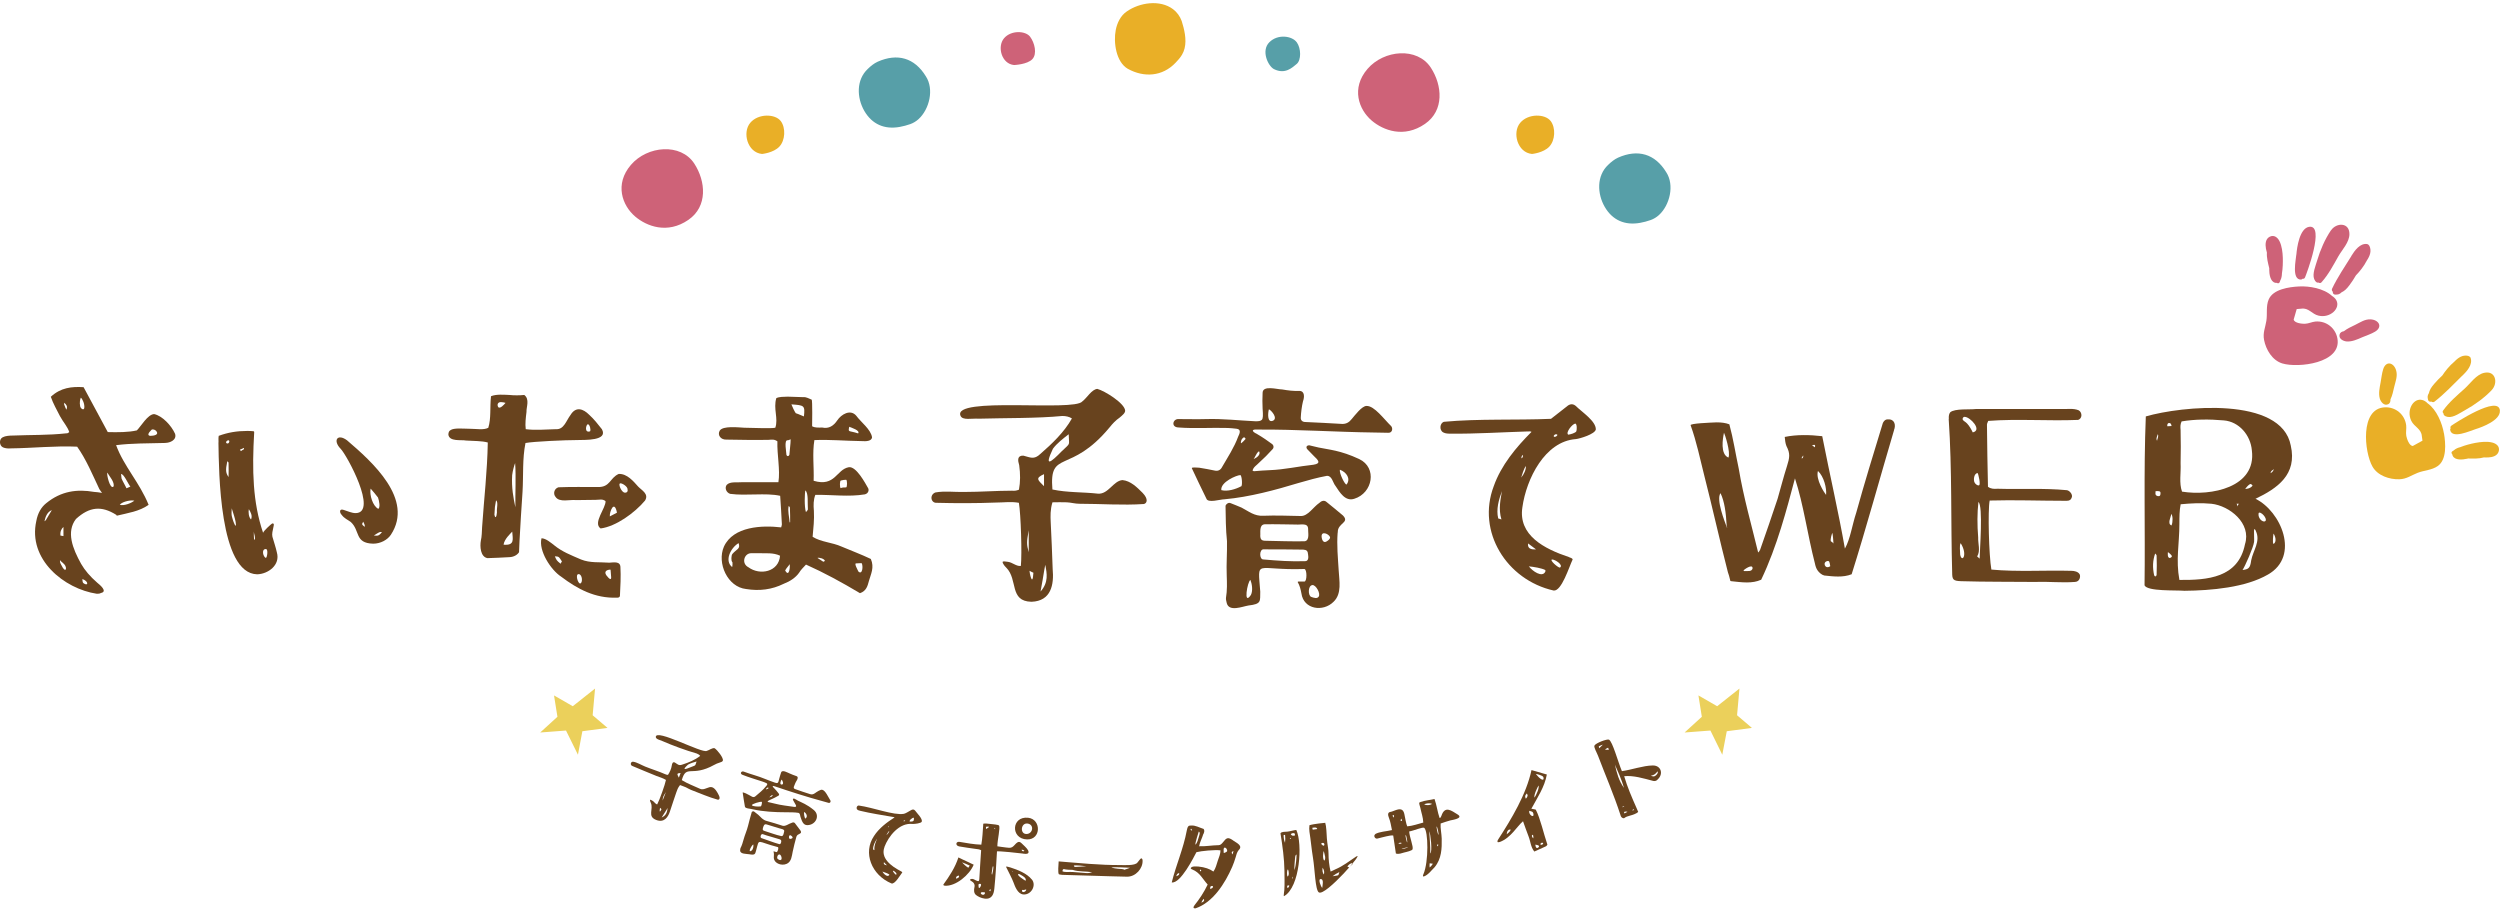 <svg width="464" height="169" viewBox="0 0 464 169" fill="none" xmlns="http://www.w3.org/2000/svg">
<g clip-path="url(#clip0_7_1162)">
<path d="M117.907 40.202C115.458 38.127 114.04 34.166 117.099 30.602C120.157 27.039 126.344 26.5 128.864 30.368C130.996 33.65 131.383 38.303 127.774 40.8C123.86 43.507 120.016 41.983 117.907 40.202Z" fill="#CE6278"/>
<path d="M254.61 22.397C252.161 20.323 250.743 16.361 253.801 12.798C256.86 9.234 263.047 8.695 265.566 12.563C267.699 15.845 268.086 20.499 264.477 22.995C260.563 25.703 256.719 24.179 254.61 22.397Z" fill="#CE6278"/>
<path d="M209.331 12.774C212.331 14.439 215.753 14.204 218.179 11.649C218.612 11.192 219.034 10.746 219.374 10.172C220.288 8.637 220.077 6.761 219.667 5.109C219.561 4.71 219.456 4.3 219.327 3.913C219.011 3.046 218.46 2.26 217.722 1.709C215.284 -0.119 211.499 0.467 209.121 2.131C207.972 2.917 207.339 4.253 207.082 5.577C206.636 7.851 207.128 11.497 209.32 12.774H209.331Z" fill="#E9AF27"/>
<path d="M160.42 20.592C161.862 23.077 164.17 24.062 166.982 23.558C167.662 23.441 168.318 23.253 168.963 23.03C169.513 22.831 170.029 22.515 170.463 22.128C172.502 20.288 173.404 16.537 171.834 14.157C169.736 10.723 166.56 9.832 162.904 11.45C162.213 11.766 161.604 12.259 161.065 12.786C158.885 14.825 159.014 18.154 160.42 20.592Z" fill="#579FA8"/>
<path d="M297.838 38.397C299.279 40.882 301.588 41.866 304.4 41.362C305.08 41.245 305.736 41.058 306.38 40.835C306.931 40.636 307.447 40.319 307.88 39.932C309.919 38.092 310.822 34.341 309.251 31.962C307.154 28.528 303.978 27.637 300.322 29.254C299.631 29.571 299.021 30.063 298.482 30.59C296.303 32.63 296.432 35.959 297.838 38.397Z" fill="#579FA8"/>
<path d="M191.18 6.808C190.336 5.695 187.641 5.566 186.341 7.113C185.04 8.66 185.884 11.86 188.215 12.071C188.215 12.071 190.665 11.977 191.602 10.981C192.539 9.985 192.024 7.922 191.18 6.808Z" fill="#CE6278"/>
<path d="M144.882 22.444C143.898 21.143 140.757 21.003 139.246 22.796C137.734 24.589 138.718 28.328 141.437 28.575C141.437 28.575 143.558 28.375 144.648 27.215C145.738 26.054 145.878 23.745 144.894 22.444H144.882Z" fill="#E9AF27"/>
<path d="M287.784 22.444C286.8 21.143 283.659 21.003 282.148 22.796C280.636 24.589 281.62 28.328 284.339 28.575C284.339 28.575 286.46 28.375 287.55 27.215C288.639 26.054 288.78 23.745 287.796 22.444H287.784Z" fill="#E9AF27"/>
<path d="M240.666 7.84C239.834 6.679 237.185 6.246 235.592 7.84C233.998 9.422 235.381 12.305 236.459 12.833C238.521 13.853 239.834 12.552 240.677 11.86C241.509 11.168 241.509 9 240.677 7.84H240.666Z" fill="#579FA8"/>
<path d="M453.594 80.453C453.278 78.577 452.247 76.034 450.559 74.85C450.266 74.545 449.962 74.358 449.657 74.264C449.645 74.264 449.622 74.264 449.61 74.252C447.981 73.76 446.552 76.081 447.536 78.108C448.099 79.257 449.388 79.562 449.493 80.945L449.61 81.789C449.013 82.117 448.415 82.445 447.817 82.773C447.114 82.738 446.704 81.379 446.61 80.91C446.482 80.23 446.669 79.597 446.587 78.929C446.329 76.913 444.618 75.506 442.615 75.6C437.974 75.811 438.806 83.91 440.33 86.594C441.279 88.282 443.47 89.009 445.321 88.95C446.669 88.915 447.513 88.224 448.72 87.755C449.938 87.274 451.356 87.274 452.458 86.489C454.157 85.282 453.911 82.281 453.606 80.453H453.594Z" fill="#E9AF27"/>
<path d="M457.016 69.728C457.86 68.907 458.985 67.665 458.539 66.41C458.493 66.27 458.364 66.176 458.235 66.118C458.188 66.094 458.141 66.071 458.082 66.047C457.098 65.824 456.266 66.352 455.551 67.102C454.614 67.876 453.782 68.931 453.313 69.669C452.786 70.15 452.294 70.665 451.802 71.228C451.18 71.955 450.946 72.365 450.794 72.986C450.548 73.373 450.501 73.654 450.653 74.229C450.735 74.533 451.016 74.604 451.263 74.533C451.427 74.662 451.673 74.686 451.848 74.545C453.688 73.115 455.352 71.345 457.004 69.716L457.016 69.728Z" fill="#E9AF27"/>
<path d="M462.465 72.388C463.695 71.087 463.192 68.708 461.047 69.2C459.571 69.54 458.528 71.134 457.473 72.095C456.044 73.385 454.555 74.627 453.43 76.209C453.302 76.397 453.36 76.596 453.501 76.713C453.501 77.03 453.723 77.276 454.321 77.382C455.352 77.569 456.747 76.538 457.59 76.081C459.278 75.154 461.141 73.807 462.465 72.4V72.388Z" fill="#E9AF27"/>
<path d="M463.988 76.245C463.824 73.138 455.446 78.671 454.965 79.011C454.778 79.151 454.766 79.339 454.836 79.491C454.766 79.585 454.731 79.702 454.754 79.808C455.083 81.554 458.539 79.925 459.477 79.644C460.742 79.257 464.07 78.003 463.977 76.233L463.988 76.245Z" fill="#E9AF27"/>
<path d="M461.75 84.907C462.57 84.871 463.555 84.637 463.777 83.723C463.988 82.867 463.344 82.34 462.582 82.14C461.586 81.882 460.426 82.023 459.43 82.199C458.575 82.363 457.543 82.621 456.618 82.996C456.243 83.078 455.751 83.277 455.434 83.582C455.34 83.641 455.247 83.699 455.153 83.758C454.919 83.922 454.977 84.168 455.141 84.309C455.141 84.403 455.176 84.496 455.223 84.59C455.622 85.481 457.098 85.317 457.825 85.153C457.918 85.129 458.012 85.106 458.094 85.094C459.043 85.118 460.121 85.153 461.012 84.895C461.258 84.907 461.504 84.918 461.75 84.895V84.907Z" fill="#E9AF27"/>
<path d="M443.669 74.123C444.032 73.385 444.173 72.611 444.372 71.779C444.607 70.806 445.005 69.857 444.747 68.837C444.361 67.313 442.884 66.856 442.333 68.485C442.064 69.294 441.994 70.208 441.829 71.04C441.654 71.978 441.419 73.056 441.701 74.006C441.888 74.615 442.497 75.377 443.236 75.026C443.611 74.85 443.693 74.486 443.669 74.111V74.123Z" fill="#E9AF27"/>
<path d="M426.69 53.166C428.588 53.06 431.295 53.517 432.818 54.924C433.181 55.146 433.428 55.404 433.592 55.674C433.592 55.686 433.615 55.709 433.615 55.721C434.447 57.209 432.49 59.108 430.311 58.581C429.068 58.288 428.494 57.08 427.123 57.291L426.268 57.362C426.08 58.018 425.893 58.675 425.705 59.319C425.881 59.999 427.311 60.105 427.779 60.093C428.471 60.069 429.045 59.753 429.713 59.682C431.74 59.495 433.474 60.866 433.826 62.836C434.635 67.407 426.549 68.344 423.596 67.454C421.745 66.891 420.561 64.91 420.21 63.093C419.952 61.769 420.444 60.796 420.643 59.519C420.842 58.229 420.538 56.834 421.065 55.592C421.874 53.67 424.862 53.259 426.701 53.166H426.69Z" fill="#CE6278"/>
<path d="M436.416 47.492C437.037 46.496 437.998 45.125 439.322 45.289C439.474 45.312 439.591 45.406 439.673 45.523C439.708 45.559 439.744 45.594 439.767 45.652C440.201 46.566 439.861 47.492 439.287 48.348C438.736 49.438 437.892 50.47 437.271 51.091C436.908 51.712 436.521 52.31 436.076 52.908C435.502 53.67 435.15 53.986 434.576 54.267C434.248 54.596 433.978 54.701 433.392 54.678C433.076 54.666 432.947 54.408 432.971 54.15C432.807 54.01 432.736 53.775 432.83 53.587C433.826 51.489 435.197 49.473 436.427 47.504L436.416 47.492Z" fill="#CE6278"/>
<path d="M432.631 42.757C433.639 41.28 436.064 41.245 436.052 43.449C436.052 44.961 434.717 46.32 434.002 47.563C433.053 49.239 432.162 50.962 430.861 52.404C430.709 52.58 430.498 52.556 430.346 52.451C430.041 52.521 429.748 52.357 429.514 51.794C429.115 50.833 429.807 49.251 430.076 48.313C430.615 46.461 431.529 44.351 432.619 42.757H432.631Z" fill="#CE6278"/>
<path d="M426.198 47.235C426.127 48.208 425.284 51.935 427.065 51.888C427.17 51.888 427.287 51.818 427.358 51.736C427.522 51.771 427.709 51.712 427.803 51.513C428.037 50.974 431.611 41.597 428.553 42.101C426.807 42.394 426.315 45.91 426.209 47.235H426.198Z" fill="#CE6278"/>
<path d="M420.737 46.883C420.667 47.809 420.948 48.864 421.171 49.778C421.171 49.872 421.171 49.966 421.171 50.059C421.171 50.81 421.335 52.275 422.284 52.486C422.389 52.509 422.495 52.509 422.577 52.498C422.752 52.626 423.01 52.626 423.116 52.357C423.151 52.263 423.186 52.157 423.221 52.052C423.444 51.677 423.526 51.15 423.526 50.763C423.69 49.778 423.713 48.712 423.69 47.844C423.655 46.836 423.526 45.664 423.069 44.75C422.717 44.058 422.061 43.542 421.276 43.929C420.432 44.34 420.421 45.359 420.561 46.168C420.608 46.414 420.667 46.649 420.737 46.883Z" fill="#CE6278"/>
<path d="M434.224 62.097C434.037 62.894 434.927 63.328 435.549 63.375C436.533 63.445 437.541 62.988 438.419 62.601C439.205 62.261 440.072 62.003 440.81 61.558C442.286 60.667 441.513 59.331 439.943 59.272C438.888 59.237 438.056 59.835 437.154 60.28C436.381 60.655 435.666 60.972 435.021 61.476C434.658 61.535 434.318 61.699 434.224 62.097Z" fill="#CE6278"/>
<path d="M40.58 80.898C42.314 80.253 44.013 79.984 45.841 79.984C46.204 79.984 46.568 79.984 46.989 80.031C47.114 80.031 47.177 80.093 47.177 80.218C46.767 87.309 46.907 93.217 48.829 98.89C48.923 98.527 50.247 97.331 50.517 97.155C51.02 97.061 50.751 97.706 50.751 97.8C50.61 98.445 50.434 99.124 50.563 99.628C50.833 100.59 51.161 101.504 51.384 102.512C52.075 104.891 49.731 106.544 47.728 106.591C40.685 106.45 40.638 87.321 40.544 82.246C40.591 81.882 40.498 81.379 40.591 80.921L40.58 80.898ZM42.232 82.316C42.548 82.316 42.689 81.765 42.419 81.718C42.009 81.718 41.728 82.269 42.232 82.316ZM42.419 85.844C42.373 85.751 42.15 85.575 42.185 85.61C41.822 87.309 41.916 87.813 42.419 88.54C42.419 87.942 42.466 86.888 42.419 85.844ZM43.017 95.772C43.205 96.499 43.474 97.378 43.743 97.601C44.013 97.003 42.876 94.166 43.017 94.26C43.017 94.448 42.923 95.456 43.017 95.772ZM44.529 83.465C44.575 83.559 44.716 83.699 44.716 83.734C44.95 83.465 45.407 83.5 45.267 83.137C45.126 83.23 44.622 83.406 44.54 83.453L44.529 83.465ZM46.591 96.417C46.907 95.725 46.497 94.999 46.181 94.495C46.087 95.045 46.134 95.96 46.591 96.417ZM47.236 100.214C47.505 99.945 47.142 99.066 47.095 98.656C47.142 98.609 47.048 100.121 47.236 100.214ZM49.345 103.555C49.579 103.508 49.849 101.82 49.298 101.902C48.478 101.949 48.841 103.367 49.345 103.555ZM63.207 83.277C61.742 81.765 62.61 80.394 64.403 81.718C69.066 85.704 76.894 92.654 72.546 99.253C71.902 100.214 70.625 100.906 69.254 100.906C65.773 100.812 66.875 98.48 65.094 96.874C64.543 96.464 63.899 96.229 63.406 95.549C62.996 95.139 62.949 94.354 63.77 94.635C64.543 94.87 65.281 95.233 66.008 95.233C70.215 95.186 64.356 84.426 63.219 83.289L63.207 83.277ZM67.414 96.827C67.18 97.284 67.051 97.284 67.683 97.788C67.777 97.472 67.543 97.097 67.414 96.827ZM70.203 94.448C70.613 94.213 70.39 92.983 70.156 92.338C70.062 92.197 68.832 90.685 68.785 90.685C68.551 91.881 69.195 93.932 70.203 94.436V94.448ZM69.383 99.394C70.074 99.441 70.297 99.535 70.894 98.749C70.437 98.702 70.484 98.702 69.383 99.394Z" fill="#68431E"/>
<path d="M83.222 80.628C83.222 80.359 83.315 79.984 83.585 79.855C84.229 79.351 86.104 79.585 87.335 79.585C88.436 79.585 89.76 79.855 90.627 79.398C91.178 77.663 90.897 75.6 91.131 73.537C92.139 73.127 93.51 73.267 94.518 73.303C95.385 73.396 96.44 73.396 97.307 73.303C98.361 74.123 97.67 75.541 97.717 76.456C97.576 77.604 97.447 78.647 97.576 79.656C99.357 79.89 101.279 79.702 103.201 79.656C104.666 79.749 105.076 78.097 105.896 77.007C106.904 75.354 108.275 75.905 109.33 76.96C110.244 77.78 110.982 78.741 111.708 79.656C112.939 81.847 108.462 81.625 107.314 81.671C104.888 81.671 98.983 81.941 97.529 82.222C96.932 85.153 97.166 88.224 96.979 91.33C96.791 94.401 96.569 97.237 96.428 100.297C96.381 101.023 96.381 101.715 96.334 102.488C96.018 102.992 95.373 103.356 94.635 103.403C93.217 103.496 91.799 103.543 90.475 103.59C89.151 103.356 89.057 101.398 89.245 100.343C89.432 99.57 89.432 98.691 89.479 97.823C89.842 92.514 90.44 87.485 90.534 82.129C89.432 81.812 87.885 81.859 86.503 81.765C85.636 81.578 83.351 82.035 83.21 80.617L83.222 80.628ZM91.776 95.549C91.916 96.37 92.186 95.913 92.233 95.092C92.139 94.401 92.549 93.17 92.045 92.854C92.092 92.854 92.045 92.9 91.858 94.084C91.811 94.858 91.764 95.456 91.764 95.549H91.776ZM92.502 75.6C92.866 75.87 93.51 75.143 93.826 74.779C93.686 74.733 93.37 74.639 93.1 74.639C92.374 74.545 92.186 75.143 92.502 75.6ZM93.463 101.094C95.608 101.281 95.151 100.039 95.069 98.667C94.752 99.031 93.604 100.039 93.463 101.094ZM95.654 94.143C95.608 91.763 95.795 88.376 95.608 85.95C95.467 86.266 95.151 87.368 95.057 88.189C94.916 90.521 95.291 92.443 95.654 94.143ZM102.838 101.187C104.349 102.418 105.943 103.016 107.83 103.836C109.529 104.528 111.31 104.293 113.091 104.434C113.911 104.387 115.153 104.118 115.153 105.301C115.247 106.86 115.153 109.005 115.06 110.611C114.966 110.975 114.603 110.928 114.462 110.928C110.431 111.068 107.185 109.322 104.162 107.036C102.24 105.805 99.908 102.184 100.506 99.898C101.373 99.945 102.205 100.718 102.838 101.176V101.187ZM114.825 87.966C116.384 87.872 117.614 89.384 118.434 90.298C119.079 90.99 120.497 91.67 119.712 92.912C117.79 95.198 114.31 97.718 111.474 98.081C109.962 97.073 112.482 94.284 112.388 93.006C111.79 92.549 111.286 92.772 110.56 92.772C109.33 92.772 108.087 92.818 106.904 92.818C105.802 92.678 103.834 93.322 103.107 92.221C102.603 91.623 102.873 90.662 103.658 90.439C106.037 90.345 108.556 90.392 110.982 90.392C113.267 90.439 113.173 88.704 114.825 87.966ZM102.978 103.25C103.295 103.977 103.295 104.024 104.033 104.622C104.127 104.575 104.174 104.305 104.302 104.211C103.705 103.297 103.752 103.297 102.978 103.25ZM107.689 108.29C108.193 108.197 108.099 106.603 107.419 106.556C106.693 106.509 107.279 108.384 107.689 108.29ZM109.517 80.054C109.704 79.784 109.47 78.776 109.107 78.73C108.744 78.823 108.416 80.417 109.517 80.054ZM112.54 106.778C113.138 107.552 113.548 107.833 113.407 106.825C113.361 106.052 113.314 105.723 113.314 105.723C112.669 105.723 112.036 106.04 112.54 106.778ZM113.185 95.843L114.509 95.151C114.005 92.631 113.091 95.057 113.185 95.843ZM116.021 91.447C116.384 91.447 116.571 91.177 116.478 90.849C116.524 90.345 115.564 89.701 115.153 89.701C114.603 89.701 115.388 91.529 116.021 91.435V91.447Z" fill="#68431E"/>
<path d="M143.898 79.386C144.495 77.651 143.488 75.858 144.085 73.889C144.683 73.619 145.409 73.654 146.195 73.619C147.155 73.619 148.116 73.713 149.124 73.713C149.675 73.666 150.132 73.982 150.636 74.17C150.823 74.17 150.729 79.116 150.729 79.116C151.327 79.433 151.925 79.351 152.604 79.351C153.835 79.62 154.714 79.034 155.393 78.026C156.12 76.924 157.819 75.87 158.92 77.159C159.787 78.354 161.615 79.679 161.85 81.144C161.803 81.918 160.655 81.918 160.022 81.871C156.729 81.824 153.987 81.554 151.151 81.683C150.741 84.109 151.104 86.758 151.011 89.232C155.042 90.427 155.217 87.122 157.549 86.712C158.92 86.524 160.573 89.642 161.123 90.603C161.311 90.92 161.217 91.564 160.526 91.752C157.549 92.256 154.35 91.799 151.327 91.846C150.964 92.76 150.964 93.768 151.058 94.823C151.151 96.428 150.964 98.07 150.823 99.628C152.429 100.636 154.397 100.636 156.225 101.457C158.053 102.231 159.799 102.875 161.627 103.743C162.319 105.348 161.627 106.532 161.264 107.857C161.03 108.724 160.807 109.685 159.612 110.095C156.319 108.126 152.979 106.298 149.593 104.786C149.183 105.243 148.632 105.747 148.315 106.298C147.671 107.212 146.628 107.904 145.433 108.361C143.288 109.416 140.992 109.732 138.472 109.322C135.039 108.958 133.023 104.516 134.359 101.457C136.094 97.659 141.496 97.472 144.976 97.882C145.023 97.741 145.116 97.519 145.116 97.331C145.023 95.549 144.929 93.756 144.8 92.021C142.058 91.424 138.531 92.068 135.508 91.658C134.816 91.424 134.453 90.603 134.863 90.005C135.508 89.314 136.832 89.595 137.605 89.501H144.472C144.835 87.216 144.202 84.379 144.284 81.906C143.687 81.496 143.277 81.59 142.632 81.636C140.253 81.683 137.148 81.636 134.805 81.59C133.797 81.636 133.105 80.769 133.574 79.937C134.172 78.976 137.054 79.339 138.144 79.386C139.339 79.386 143.089 79.573 143.909 79.386H143.898ZM137.078 100.801C135.566 101.715 134.43 104.094 135.883 105.243C135.929 105.243 136.023 104.282 135.883 104.282C135.695 104.094 135.695 103.133 135.929 102.817C136.703 101.902 137.488 101.902 137.078 100.801ZM144.765 103.133C143.488 102.535 142.199 102.723 140.605 102.676H139.375C138.097 102.723 137.547 104.598 138.918 105.29C141.027 106.849 144.542 106.157 144.777 103.145L144.765 103.133ZM145.726 105.876C146.499 107.294 146.687 105.055 146.546 104.68C146.546 104.868 145.948 105.407 145.726 105.876ZM145.96 84.414C146.101 84.778 146.417 84.684 146.511 84.414C146.558 83.547 146.745 82.398 146.745 81.531C146.698 81.531 146.382 81.718 146.195 81.718C145.468 81.578 145.96 83.957 145.96 84.414ZM146.605 94.213C146.605 94.073 146.335 93.85 146.37 93.944C146.183 94.905 146.464 95.819 146.558 96.968C146.464 96.968 146.698 96.921 146.652 96.921C146.652 96.1 146.652 95.139 146.605 94.225V94.213ZM146.874 75.037C147.062 75.494 147.425 76.315 147.694 76.69C148.421 76.924 148.655 77.1 149.206 77.288C149.44 75.225 149.253 75.225 146.874 75.049V75.037ZM149.487 91.013C149.347 91.377 149.253 94.084 149.581 95.045C149.581 95.045 149.944 94.682 149.944 94.541C149.851 93.393 150.085 91.611 149.487 91.013ZM151.725 103.555C151.995 103.743 152.417 104.012 152.78 104.247C152.874 104.293 153.014 104.153 153.096 104.106C153.05 103.696 151.948 103.414 151.725 103.555ZM156.026 90.603C156.295 90.462 156.717 90.462 157.034 90.462C157.268 90.462 157.268 89.044 157.034 89.044C156.717 89.044 156.436 89.091 156.073 89.185C155.838 89.185 155.838 90.462 156.026 90.603ZM159.272 80.441C159.682 79.89 158.041 79.386 157.62 79.21C157.385 80.312 157.479 79.855 159.272 80.441ZM159.319 106.075C160.092 106.802 160.233 104.973 159.916 104.516C159.916 104.516 159.272 104.563 158.909 104.563C158.452 104.516 159.225 105.841 159.319 106.075Z" fill="#68431E"/>
<path d="M195.328 93.252C194.918 94.623 194.965 95.772 195.012 96.909C195.153 99.793 195.281 102.676 195.375 105.606C195.645 108.49 195.106 111.561 191.438 111.69C187.278 111.596 188.965 107.564 186.774 105.372C186.001 104.598 186.083 104.27 186.083 104.27C186.223 104.129 186.587 104.223 187.044 104.27C187.911 104.364 188.602 105.137 189.469 105.044C189.704 102.852 189.469 95.432 189.106 93.322C187.688 93.053 186.223 93.275 184.806 93.275C181.325 93.416 177.353 93.416 173.873 93.322C172.771 93.416 172.455 91.857 173.603 91.4C175.384 91.084 177.083 91.353 179.005 91.306C181.981 91.306 184.864 91.072 187.841 91.072C188.298 91.119 188.661 91.072 189.118 90.884C189.387 89.466 189.387 87.954 189.165 86.348C188.895 85.481 188.755 84.52 189.938 84.567C191.215 84.883 191.907 85.387 193.09 84.25C195.235 82.375 197.484 80.265 198.949 77.663C198.445 77.346 197.848 77.206 197.168 77.206C192.457 77.663 186.329 77.569 181.653 77.71C180.376 77.616 178.63 78.073 178.267 77.159C176.755 73.549 199.359 76.432 200.871 74.51C201.738 73.865 202.605 72.271 203.66 72.177C205.031 72.541 208.734 74.838 208.828 76.209C208.828 76.667 208.371 77.03 207.773 77.534C207.082 77.991 206.449 78.683 205.945 79.316C198.621 88.153 194.696 83.301 195.328 90.849C198.117 91.447 200.953 91.306 203.789 91.623C205.711 91.763 206.625 89.243 208.324 89.103C209.835 89.243 211.019 90.427 212.073 91.482C213.175 92.631 212.894 93.404 212.308 93.545C208.324 93.815 204.351 93.498 200.32 93.498C199.547 93.498 198.762 93.264 197.988 93.229C197.168 93.182 196.207 93.229 195.34 93.229L195.328 93.252ZM190.934 98.421C190.524 100.613 190.524 101.035 190.934 102.488V98.421ZM191.801 106.298C191.567 106.204 191.297 106.063 191.075 105.934C191.028 105.981 191.625 109.275 191.801 106.298ZM193.77 90.24V88.001C192.036 88.775 192.668 89.103 193.77 90.24ZM194.004 104.797L193.817 105.805C193.629 107.001 193.407 108.279 193.125 109.791C194.637 108.091 194.321 106.45 193.992 104.797H194.004ZM197.121 83.699C198.773 82.094 198.398 82.832 198.352 80.593C197.297 81.414 196.16 82.281 195.422 83.289C193.735 86.864 195.012 85.856 197.11 83.699H197.121Z" fill="#68431E"/>
<path d="M233.353 80.582C234.314 81.132 235.416 81.906 236.095 82.41C236.412 82.644 236.459 83.102 236.189 83.371C235.416 84.239 234.537 85.106 233.67 85.891C233.26 86.348 232.615 86.665 232.475 87.356C232.615 87.403 232.744 87.497 232.838 87.45C233.799 87.356 234.713 87.309 235.627 87.263C238.369 87.169 241.076 86.536 243.771 86.254C245.329 86.02 244.591 85.34 243.865 84.649C243.454 84.239 243.044 83.828 242.669 83.418C242.4 83.148 242.353 82.68 242.986 82.644C243.536 82.785 244.134 82.914 244.72 83.055C246.642 83.465 248.751 83.559 252.266 85.2C255.653 86.805 254.786 91.517 251.352 92.572C249.665 93.123 248.657 91.377 247.872 90.193C247.368 89.595 247.228 88.271 246.267 88.317C244.532 88.634 242.74 89.138 241.005 89.642C236.799 90.92 231.9 92.256 227.283 92.666C226.463 92.666 224.178 93.44 223.897 92.525C222.983 90.65 222.069 88.775 221.202 86.899C221.155 86.665 222.256 86.805 222.573 86.805C223.581 86.946 224.541 87.169 225.549 87.356C226.1 87.45 226.557 87.216 226.826 86.665C227.881 84.836 229.065 83.055 229.803 81.039C230.072 80.488 230.447 79.667 229.486 79.573C228.936 79.526 228.385 79.433 227.881 79.433C224.905 79.339 221.706 79.573 218.729 79.339C217.265 79.292 217.675 77.686 218.776 77.78C220.007 77.78 222.526 77.827 223.85 77.78C226.967 77.686 229.979 78.05 233.049 78.19C233.646 78.19 233.963 78.143 234.197 77.921C234.431 77.651 234.431 77.1 234.338 75.811C234.291 74.85 234.291 73.936 234.338 72.974C234.291 71.415 237.033 72.283 237.994 72.283C239.048 72.47 240.103 72.599 241.146 72.552C242.201 72.552 242.107 73.748 241.837 74.475C241.603 75.436 241.474 76.538 241.427 77.452C241.38 77.956 241.662 78.272 242.154 78.319C244.486 78.413 246.817 78.554 249.149 78.683C249.841 78.683 250.38 78.413 250.884 77.768C251.481 77.077 252.759 75.342 253.626 75.342C255.09 75.295 256.872 77.815 258.207 79.093C258.571 79.55 258.395 80.371 257.657 80.324C256.79 80.324 255.969 80.277 255.137 80.277C247.907 80.183 240.583 79.679 233.4 79.726C232.123 79.632 232.393 80.136 233.307 80.546L233.353 80.582ZM230.201 88.177C229.557 88.177 226.498 89.454 226.674 90.966C227.822 91.283 229.369 90.779 230.33 90.275C230.647 90.322 230.518 88.212 230.19 88.165L230.201 88.177ZM248.27 98.843C248.083 101.176 248.317 103.508 248.458 105.841C248.552 107.763 249.102 110.189 247.497 111.701C245.575 113.624 241.954 113.12 241.544 110.142C241.404 109.369 241.228 108.677 240.853 108.033C240.853 107.986 240.9 107.939 240.947 107.939H242.095C242.599 107.939 242.599 105.653 242.095 105.606C232.85 105.923 233.447 103.543 233.904 109.814C233.857 111.596 234.174 112.1 231.713 112.381C230.565 112.569 228.104 113.612 227.682 111.924C227.635 111.607 227.494 111.279 227.541 110.963C227.776 109.591 227.729 108.173 227.682 106.849C227.588 104.645 227.776 102.641 227.729 100.437C227.494 98.327 227.494 95.854 227.459 93.897C227.459 93.803 227.553 93.662 227.647 93.58C227.881 93.346 228.151 93.264 228.42 93.393C229.065 93.662 229.744 93.897 230.436 94.213C231.76 94.905 232.814 95.819 234.467 95.725C236.752 95.632 239.084 95.725 241.427 95.772C242.751 95.819 243.759 94.084 244.861 93.346C245.224 92.983 245.728 92.795 246.138 93.111C247.239 94.026 248.247 94.799 249.255 95.678C250.579 97.05 248.2 97.05 248.294 98.831L248.27 98.843ZM230.928 81.132C230.424 81.367 230.236 81.953 230.33 82.281C230.518 82.187 231.104 81.59 231.15 81.507C231.197 81.414 231.197 81.367 230.916 81.144L230.928 81.132ZM232.076 107.634C231.525 107.904 230.705 112.58 232.17 110.424C232.58 109.603 232.357 108.314 232.076 107.634ZM232.674 85.211C233.271 84.942 234.045 84.391 233.682 83.746C233.365 83.934 233.178 84.297 232.99 84.66C232.896 84.848 232.803 85.024 232.674 85.211ZM242.786 102.969C242.74 102.242 242.517 102.055 241.872 102.008C239.224 101.961 236.611 101.961 234.596 101.961C233.682 101.82 233.682 103.883 234.502 103.836C237.15 104.071 239.669 104.247 242.236 104.153C242.833 104.153 242.88 103.508 242.786 102.957V102.969ZM233.904 99.312C233.904 100.132 234.139 100.367 234.912 100.367C237.338 100.414 239.716 100.507 242.142 100.461C243.15 100.32 242.74 98.726 242.786 98.128C242.74 96.979 241.415 97.436 240.548 97.355C239.857 97.355 236.013 97.261 234.971 97.308C233.775 97.214 233.916 98.362 233.916 99.324L233.904 99.312ZM236.283 78.073C237.197 77.616 236.013 76.198 235.51 75.963C235.322 76.608 235.146 78.577 236.283 78.073ZM243.56 108.595C242.74 108.689 242.74 110.564 243.372 110.787C243.876 110.975 244.474 111.15 244.743 110.74C245.153 110.189 244.239 108.501 243.548 108.583L243.56 108.595ZM246.853 99.675C246.618 99.078 245.165 98.445 245.294 99.675C245.388 100.449 245.751 100.777 246.208 100.496C246.442 100.355 246.935 100.039 246.853 99.675ZM249.923 89.923C250.743 88.868 249.923 87.638 248.692 87.18C248.505 87.778 249.653 90.064 249.923 89.923Z" fill="#68431E"/>
<path d="M282.558 94.131C281.737 99.347 286.624 101.867 291.159 103.379C291.346 103.52 291.803 103.52 291.885 103.836C291.241 105.161 289.823 109.791 288.358 109.603C279.616 107.634 274.038 98.667 277.238 90.24C278.609 86.348 281.397 83.008 284.233 80.171C284.186 80.031 283.776 80.077 283.507 80.077C278.749 80.218 273.945 80.535 269.281 80.488C268.824 80.488 268.273 80.488 267.863 80.253C267.09 79.843 267.219 78.519 268.004 78.284C274.46 77.686 281.409 78.014 287.866 77.733C288.733 77.042 289.694 76.315 290.608 75.588C291.159 75.084 291.756 74.768 292.436 75.319C293.584 76.467 296.232 78.155 296.186 79.714C295.998 80.582 293.256 81.402 292.483 81.496C286.717 81.906 283.284 88.915 282.558 94.131ZM278.761 91.154C278.163 92.76 277.659 94.541 278.07 96.229C278.21 96.276 278.62 96.37 278.667 96.417C278.07 94.448 278.527 92.572 278.761 91.154ZM283.202 86.489C282.745 87.134 282.511 88.142 282.335 88.634C282.886 87.989 283.249 87.122 283.202 86.489ZM282.382 85.071C282.616 84.977 282.698 84.707 282.651 84.426C282.44 84.582 282.351 84.797 282.382 85.071ZM283.612 100.859C283.472 101.867 284.21 102.008 285.077 101.961L283.612 100.859ZM283.753 105.114C284.397 105.981 286.272 107.306 286.823 106.075V105.805C286.132 105.442 284.678 105.208 283.753 105.114ZM289.518 105.348C290.245 104.891 288.651 103.836 288.053 103.836C287.549 103.977 289.202 105.395 289.518 105.348ZM288.37 80.91C288.37 81.414 289.518 80.675 288.827 80.593C288.592 80.593 288.417 80.781 288.37 80.91ZM291.065 80.675C291.475 80.628 292.436 80.359 292.576 80.031C292.67 79.714 292.717 78.753 292.389 78.612C291.838 78.659 290.514 80.3 291.065 80.675Z" fill="#68431E"/>
<path d="M351.542 79.808C349.163 87.813 346.234 98.48 343.667 106.579C342.062 107.224 340.234 106.989 338.593 106.814C338.136 106.72 337.632 106.263 337.398 105.946C337.082 105.536 336.941 105.032 336.847 104.575C335.476 99.265 334.738 93.639 333.144 88.786C331.633 94.459 329.852 101.375 326.875 107.599C326.055 107.962 325.141 108.103 324.227 108.103C323.266 108.103 322.258 107.962 321.298 107.868C321.11 107.868 321.11 107.681 321.11 107.634C320.969 106.989 320.84 106.626 320.7 106.216C319.188 100.355 317.817 94.131 316.306 88.235C315.532 85.164 314.888 82.011 313.786 78.941C313.517 78.577 317.583 78.436 318.591 78.39C319.505 78.39 320.243 78.483 320.969 78.753C321.696 81.402 322.118 84.239 322.704 86.946C323.618 92.396 325.082 97.425 326.313 102.547C326.36 102.547 326.582 102.231 326.676 102.043C327.778 98.937 328.867 95.725 329.922 92.572C330.52 90.509 331.023 88.505 331.656 86.536C332.16 84.93 332.301 84.203 331.563 82.785C331.375 82.328 331.293 81.683 331.246 81.097C333.391 80.64 335.91 80.687 338.207 80.957C339.625 88.189 341.23 95.057 342.413 101.82C343.421 100.039 343.738 97.519 344.523 95.139C345.894 90.146 347.909 83.559 349.327 78.941C349.421 78.436 349.784 77.745 350.475 77.839C351.671 77.792 351.893 78.941 351.53 79.808H351.542ZM320.477 97.659C320.337 95.092 320.067 93.088 319.329 91.529C318.462 92.678 320.102 96.792 320.524 97.941C320.618 97.624 320.618 98.034 320.477 97.671V97.659ZM319.973 80.312C319.739 81.367 319.247 84.297 320.794 84.93C321.251 83.969 320.102 80.488 319.973 80.312ZM325.282 105.442C325.235 104.575 323.676 105.759 323.594 105.852C323.594 105.852 323.641 105.946 323.688 105.993C324.333 105.946 325.153 106.181 325.293 105.442H325.282ZM334.656 84.531C334.609 84.719 334.293 84.942 334.422 85.082C334.656 85.035 334.738 84.672 334.656 84.531ZM336.308 82.656C336.308 82.656 336.812 82.973 336.859 83.019C336.953 82.469 336.812 82.515 336.308 82.656ZM338.921 91.857C339.062 90.626 338.511 88.423 337.41 87.415C336.953 88.974 338.605 91.482 338.921 91.857ZM339.695 105.079C339.554 104.211 339.507 104.118 339.238 104.118C338.136 104.258 338.734 105.805 339.695 105.079ZM340.058 98.902C340.011 98.996 339.695 100.05 339.789 100.414C339.835 100.507 339.835 100.461 339.789 100.461C340.152 100.601 340.386 101.012 340.292 100.918C340.292 100.918 340.199 99.089 340.058 98.902Z" fill="#68431E"/>
<path d="M361.701 77.745C361.655 77.194 361.748 76.784 361.971 76.514C362.838 75.787 365.627 76.057 366.682 75.916H382.419C383.649 75.963 384.798 75.729 385.805 76.151C386.497 76.561 386.497 77.663 385.712 77.933C380.134 78.167 374.451 77.698 369.013 78.12C368.967 78.308 368.779 78.577 368.779 78.812C368.826 82.703 368.873 86.548 368.967 90.345C369.517 90.755 370.068 90.755 370.748 90.709C375.095 90.849 379.349 90.568 383.602 90.978C384.106 91.025 384.833 91.846 384.47 92.443C384.235 93.041 383.556 92.947 383.192 92.947C378.529 92.947 373.818 92.76 369.283 92.9C368.92 94.729 369.142 103.11 369.599 105.712C374.497 106.169 379.478 105.805 384.47 105.946C384.973 105.946 385.7 106.087 385.981 106.591C386.169 106.907 386.075 107.962 385.114 108.009C382.501 108.197 380.45 107.915 377.79 108.009C373.302 107.962 368.416 108.009 363.975 107.868C362.463 107.822 362.322 107.552 362.322 106.216C362.053 96.698 362.322 87.274 361.678 77.745H361.701ZM363.811 102.957C364.127 104.516 365.275 103.004 363.904 100.812C363.635 101.222 363.811 102.277 363.811 102.957ZM364.268 77.827C364.314 78.097 364.818 78.284 365.088 78.601C365.498 79.011 365.955 79.831 366.142 80.253C367.971 79.843 365.685 77.417 364.678 77.37C364.408 77.323 364.221 77.604 364.268 77.827ZM366.506 89.583C366.599 89.818 367.01 90.134 367.232 90.087C367.736 90.181 367.139 87.802 367.045 87.802C366.353 87.849 366.225 89.126 366.494 89.583H366.506ZM367.197 93.158C366.963 95.174 366.963 97.46 367.15 99.746C367.103 100.941 367.607 102.219 366.963 103.274C367.15 103.461 367.373 103.637 367.42 103.684C367.42 102.406 368.111 93.803 367.185 93.158H367.197Z" fill="#68431E"/>
<path d="M418.616 92.572C423.327 94.858 426.948 103.192 420.948 106.626C416.788 109.052 410.378 109.603 405.433 109.65C403.828 109.509 398.566 109.791 398.027 108.642C398.168 98.257 397.84 87.684 398.262 77.288C404.847 75.365 423.432 73.49 425.166 82.691C426.397 88.095 422.647 90.65 418.628 92.572H418.616ZM400.265 103.098C400.219 102.91 399.996 102.735 399.996 102.735C399.539 104.059 399.492 105.301 399.808 106.767C399.949 107.083 400.172 107.036 400.265 106.72C400.312 105.571 400.312 104.387 400.265 103.11V103.098ZM400.992 91.564C401.039 91.06 400.535 91.154 400.078 91.154C400.031 91.471 400.031 91.752 400.125 91.881C400.265 92.068 400.722 92.197 400.898 91.975C400.945 91.881 400.992 91.787 400.992 91.564ZM400.347 81.812C400.347 81.578 400.711 80.945 400.488 80.582C400.219 81.355 400.172 81.449 400.347 81.812ZM402.269 79.116C402.269 79.116 402.996 79.069 403.043 79.069C402.996 78.8 402.902 78.519 402.679 78.519C402.269 78.425 402.176 78.976 402.269 79.116ZM403.09 103.239C403.09 102.969 402.445 102.547 402.363 102.465C402.363 102.652 402.222 103.473 402.679 103.567C402.82 103.567 403.136 103.379 403.09 103.25V103.239ZM402.996 95.374C402.949 95.924 402.176 97.249 403.043 97.519C403.312 96.827 403.277 95.737 402.996 95.374ZM416.671 101C417.901 97.108 413.788 93.862 410.448 93.498C408.48 93.311 406.792 93.404 404.73 93.592C404.496 94.741 404.496 95.971 404.496 97.249C404.496 100.906 403.804 103.883 404.496 107.634C409.663 107.681 415.429 107.271 416.671 101ZM405 91.248C410.355 92.115 418.815 90.474 417.948 83.606C417.714 80.769 415.569 78.249 412.733 78.026C410.038 77.792 407.425 77.792 404.906 78.214C404.636 78.765 404.671 79.269 404.718 79.82C404.765 81.882 404.765 83.981 404.718 85.997C404.812 87.778 404.402 89.654 404.988 91.26L405 91.248ZM415.112 93.487C415.476 94.037 414.878 94.495 415.522 93.487H415.112ZM418.358 98.245C418.311 98.433 418.405 100.308 418.358 100.578C418.218 101.633 416.671 105.114 416.214 105.794C417.315 105.653 417.632 105.477 417.819 104.012C418.182 102.137 419.6 100.484 418.686 98.562C418.593 98.292 418.499 98.198 418.37 98.245H418.358ZM417.667 89.829C417.21 90.017 416.847 90.603 416.706 90.744C417.069 90.744 417.667 90.65 418.077 90.146C417.983 89.958 417.807 89.829 417.667 89.829ZM419.178 95.596C419.272 96.37 419.87 96.792 420.233 96.792C421.1 96.698 419.964 95.104 419.319 95.139C419.178 95.186 419.178 95.28 419.178 95.596ZM422.061 87.087C421.698 87.274 421.417 87.497 421.417 87.825C421.827 87.556 421.827 87.509 422.061 87.087ZM421.967 100.953C422.659 100.543 422.237 99.394 421.967 99.031C421.92 99.265 421.733 100.812 421.967 100.953Z" fill="#68431E"/>
<path d="M15.433 108.197C16.347 108.923 16.581 107.927 15.292 107.47C15.292 107.517 15.292 108.021 15.433 108.197ZM12.187 105.173C11.999 104.575 11.32 104.305 11.132 103.942C11.132 103.942 11.085 104.352 11.273 104.669C11.507 105.079 11.73 105.677 12.093 105.77C12.28 105.723 12.28 105.407 12.187 105.173ZM11.777 97.8C11.367 98.163 11.132 98.714 11.226 99.406L11.777 99.499V97.812V97.8ZM8.25 96.745C8.484 96.651 8.613 96.382 8.8 96.053C9.117 95.456 9.492 94.952 9.621 94.682C8.753 94.999 8.425 95.96 8.25 96.745ZM30.701 82.211C27.221 82.305 24.479 82.258 21.549 82.621C22.967 86.512 25.897 89.537 27.584 93.698C25.85 94.928 23.741 95.21 21.678 95.713C21.643 95.667 21.62 95.62 21.585 95.561C18.819 93.815 16.593 94.049 14.097 96.323C12.269 98.702 13.452 101.773 15.058 104.657C15.749 105.852 16.71 106.989 18.034 108.138C18.538 108.548 20.05 109.791 18.726 110.06C18.538 110.201 18.175 110.201 17.952 110.201C11.917 109.287 5.144 103.836 6.738 96.698C7.007 95.233 7.652 94.131 8.566 93.404C11.355 91.119 14.331 90.755 17.436 91.295C17.87 91.318 18.397 91.388 18.936 91.482C18.772 91.248 18.597 91.037 18.433 90.767C17.155 88.071 16.007 85.282 14.319 82.902C10.242 82.715 6.129 83.172 2.015 83.219C1.512 83.266 0.961 83.219 0.551 83.031C-0.141 82.715 -0.223 81.519 0.504 81.156C1.008 80.886 1.828 80.839 2.379 80.839C5.672 80.699 9.011 80.792 12.257 80.429C12.573 80.429 12.62 80.382 12.855 80.195C12.538 79.187 11.706 78.319 11.12 77.218C10.57 76.116 9.843 74.885 9.433 73.642C11.261 71.943 13.323 71.72 15.515 71.861C17.073 74.744 18.538 77.487 20.003 80.195C21.878 80.242 23.893 80.242 25.405 79.878C26.178 79.105 27.42 76.901 28.604 76.854C30.115 77.171 31.803 78.964 32.494 80.511C32.857 81.66 31.533 82.199 30.713 82.199L30.701 82.211ZM11.941 74.756C11.941 74.662 11.894 74.99 11.894 75.026C12.034 75.436 12.21 75.893 12.351 76.034C12.538 75.389 12.398 75.213 11.941 74.756ZM15.011 73.795C14.87 74.029 14.741 74.756 14.87 75.354C14.917 75.811 15.562 76.268 15.644 75.717C15.737 74.99 15.327 74.064 14.999 73.795H15.011ZM19.909 87.708C19.768 88.071 20.413 90.861 21.057 90.322C21.374 89.548 20.237 88.306 19.909 87.708ZM24.936 92.924C24.022 92.736 22.463 93.24 22.241 93.698C23.108 93.932 24.432 93.334 24.936 92.924ZM22.463 87.978C22.463 87.884 22.557 88.798 22.557 88.798C22.745 89.302 23.284 90.169 23.471 90.626L24.198 90.31C23.788 89.853 23.003 87.931 22.463 87.978ZM28.006 80.886C28.557 80.886 29.424 80.699 29.108 80.159C28.967 79.89 28.651 79.702 28.381 79.702C28.241 79.702 28.194 79.702 28.147 79.749C27.455 80.394 27.28 80.898 28.006 80.898V80.886Z" fill="#68431E"/>
<path d="M126.192 145.74C125.817 146.197 125.664 146.654 125.512 147.099C125.137 148.225 124.727 149.385 124.375 150.498C124.036 151.6 123.321 152.772 121.798 152.186C120.063 151.518 121.364 150.194 120.778 148.975C120.567 148.541 120.661 148.435 120.661 148.435C120.743 148.412 120.884 148.506 121.071 148.6C121.423 148.775 121.587 149.197 121.973 149.303C122.407 148.494 123.438 145.622 123.602 144.755C123.051 144.415 122.407 144.239 121.833 144.017C120.415 143.466 118.692 142.704 117.333 142.153C116.899 141.977 117.052 141.309 117.532 141.379C118.247 141.485 118.973 141.965 119.759 142.282C120.966 142.774 122.278 143.161 123.426 143.677C123.602 143.759 123.766 143.817 123.977 143.817C124.305 143.313 124.598 142.692 124.68 142.094C124.727 141.754 124.856 141.309 125.266 141.532C125.723 141.79 125.946 142.165 126.602 141.919C127.762 141.543 128.981 141.075 129.953 140.289C129.801 140.09 129.578 139.949 129.297 139.844C127.328 139.293 124.75 138.332 122.981 137.558C122.501 137.347 121.715 137.195 121.715 136.785C121.692 135.155 130.305 139.879 131.184 139.363C131.629 139.246 132.203 138.754 132.637 138.871C133.141 139.211 134.324 140.664 134.16 141.18C134.101 141.356 133.844 141.461 133.551 141.543C133.234 141.637 132.848 141.79 132.555 141.965C128.336 144.31 127.387 141.79 126.543 144.79C127.61 145.458 128.817 145.88 129.942 146.408C130.703 146.759 131.524 145.88 132.18 146.115C132.754 146.326 133.129 147.029 133.41 147.592C133.715 148.189 133.492 148.459 133.223 148.424C131.524 147.955 129.895 147.228 128.231 146.595C127.903 146.478 127.621 146.267 127.305 146.126C126.965 145.974 126.567 145.845 126.204 145.704L126.192 145.74ZM123.59 147.017C123.087 147.791 123.028 147.955 122.981 148.576C123.227 147.955 123.344 147.638 123.59 147.017ZM122.77 150.182C122.688 150.112 122.594 150.006 122.512 149.924C122.489 149.924 122.243 151.295 122.77 150.182ZM125.993 144.333C126.11 144.04 126.215 143.759 126.321 143.477C125.489 143.501 125.7 143.724 125.993 144.333ZM123.918 149.959C123.825 150.1 123.778 150.17 123.696 150.311C123.438 150.733 123.157 151.19 122.805 151.729C123.708 151.331 123.813 150.639 123.918 149.959ZM128.324 142.34C129.215 141.977 128.969 142.2 129.285 141.332C128.735 141.485 128.149 141.649 127.692 141.919C126.473 143.032 127.153 142.821 128.324 142.34Z" fill="#68431E"/>
<path d="M143.628 146.232C143.956 146.537 144.32 147.017 144.542 147.299C144.648 147.427 144.613 147.615 144.472 147.685C144.05 147.931 143.581 148.166 143.124 148.365C142.902 148.494 142.585 148.541 142.456 148.787C142.503 148.822 142.55 148.881 142.597 148.869C143.007 148.963 143.406 149.057 143.792 149.15C144.941 149.455 146.183 149.572 147.319 149.748C147.976 149.854 147.765 149.479 147.542 149.127C147.413 148.916 147.296 148.705 147.191 148.494C147.109 148.353 147.191 148.142 147.413 148.225C147.612 148.295 147.859 148.471 148.093 148.6C148.855 148.986 149.722 149.268 151.022 150.323C152.276 151.342 151.421 153.124 149.851 153.147C149.077 153.171 148.831 152.362 148.632 151.799C148.48 151.506 148.55 150.932 148.163 150.862C147.448 150.745 146.593 150.768 145.796 150.756C143.874 150.756 141.648 150.651 139.656 150.194C139.304 150.088 138.25 150.076 138.25 149.678C138.109 148.822 137.957 147.955 137.84 147.099C137.84 147.006 138.285 147.205 138.425 147.252C138.824 147.439 139.199 147.662 139.597 147.873C139.808 147.978 140.031 147.955 140.218 147.779C140.886 147.205 141.601 146.654 142.152 145.951C142.328 145.775 142.585 145.493 142.199 145.329C141.976 145.236 141.765 145.13 141.554 145.072C140.347 144.673 138.976 144.274 137.804 143.806C137.23 143.583 137.605 143.044 138.027 143.208C138.508 143.395 139.562 143.735 140.101 143.899C141.39 144.274 142.597 144.849 143.827 145.259C144.062 145.341 144.214 145.365 144.331 145.294C144.46 145.224 144.519 144.989 144.636 144.485C144.73 144.11 144.859 143.735 144.976 143.372C145.163 142.786 146.206 143.419 146.546 143.548C146.933 143.7 147.378 143.923 147.8 144.04C148.222 144.157 148.034 144.626 147.859 144.884C147.648 145.2 147.472 145.669 147.343 146.009C147.273 146.197 147.343 146.373 147.542 146.443C148.468 146.771 149.464 147.123 150.401 147.404C150.671 147.486 150.94 147.427 151.222 147.24C151.526 147.029 152.265 146.49 152.616 146.584C153.214 146.736 153.706 147.92 154.128 148.576C154.233 148.799 154.069 149.092 153.776 149.01C153.425 148.904 153.073 148.811 152.733 148.717C149.745 147.908 146.605 146.9 143.781 145.939C143.277 145.763 143.347 145.974 143.64 146.255L143.628 146.232ZM141.39 148.822C141.144 148.729 139.468 149.209 139.562 149.455C139.656 149.666 140.722 149.748 141.179 149.666C141.308 149.725 141.507 148.869 141.378 148.822H141.39ZM147.812 155.292C147.566 156.16 147.319 157.156 147.12 158.094C146.956 158.867 146.909 159.887 146.054 160.309C145.011 160.813 143.464 160.18 143.628 158.949C143.663 158.621 143.652 158.328 143.57 158.035C143.57 158.012 143.605 158 143.617 158.012C143.816 158.07 143.91 158.094 144.109 158.152C144.331 158.211 144.589 157.308 144.378 157.226C140.336 156.195 140.992 155.48 140.336 157.836C140.148 158.504 140.16 158.75 139.07 158.551C138.566 158.457 137.336 158.551 137.371 157.824C137.394 157.695 137.371 157.543 137.429 157.426C137.699 156.922 137.863 156.347 138.004 155.832C138.238 154.964 138.613 154.167 138.824 153.323C139.023 152.514 139.293 151.495 139.527 150.721C139.527 150.686 139.597 150.639 139.644 150.616C139.773 150.557 139.902 150.557 139.996 150.651C140.23 150.838 140.488 151.026 140.746 151.237C141.226 151.682 141.566 152.175 142.269 152.362C143.242 152.608 144.238 152.948 145.222 153.253C145.784 153.429 146.405 152.866 146.956 152.714C147.155 152.608 147.39 152.597 147.53 152.772C147.894 153.265 148.233 153.698 148.573 154.155C148.995 154.859 148.011 154.636 147.812 155.292ZM142.562 146.15C142.328 146.173 142.175 146.384 142.175 146.525C142.257 146.513 142.585 146.349 142.609 146.326C142.644 146.291 142.644 146.279 142.562 146.15ZM139.82 156.734C139.55 156.769 138.625 158.492 139.527 157.848C139.808 157.578 139.867 157.039 139.82 156.734ZM142.785 147.978C143.066 147.943 143.453 147.826 143.382 147.533C143.23 147.568 143.101 147.685 142.984 147.803C142.925 147.861 142.867 147.92 142.785 147.978ZM144.988 156.265C145.034 155.984 144.964 155.855 144.706 155.773C143.605 155.41 142.374 155.128 141.589 154.824C141.226 154.683 140.992 155.445 141.32 155.55C142.386 155.89 143.523 156.371 144.613 156.664C144.87 156.734 144.952 156.476 144.988 156.265ZM141.601 153.687C141.507 154.015 141.578 154.132 141.906 154.226C142.937 154.542 143.992 154.964 144.999 155.175C145.421 155.269 145.468 154.554 145.538 154.331C145.667 153.909 145.023 153.862 144.671 153.745C144.402 153.651 142.714 153.159 142.292 153.018C141.812 152.866 141.718 153.3 141.601 153.675V153.687ZM145.128 145.611C145.55 145.552 145.234 144.837 145.058 144.685C144.906 144.919 144.613 145.681 145.128 145.611ZM144.683 158.586C144.32 158.527 144.097 159.266 144.355 159.43C144.554 159.571 144.788 159.711 144.964 159.582C145.21 159.418 144.988 158.633 144.683 158.586ZM147.109 155.445C147.073 155.187 146.523 154.753 146.441 155.257C146.394 155.574 146.511 155.75 146.745 155.691C146.862 155.667 147.109 155.597 147.109 155.445ZM149.487 151.928C149.944 151.6 149.733 151.014 149.265 150.698C149.124 150.909 149.358 151.952 149.487 151.928Z" fill="#68431E"/>
<path d="M164.158 157.215C163.397 159.231 165.295 160.696 167.17 161.68C167.24 161.751 167.439 161.786 167.463 161.927C167.076 162.407 166.104 164.165 165.459 163.966C161.744 162.419 160.116 158.258 162.213 155.163C163.139 153.722 164.604 152.62 166.021 151.717C166.021 151.659 165.834 151.647 165.717 151.624C163.701 151.272 161.651 150.967 159.705 150.498C159.518 150.452 159.284 150.405 159.131 150.276C158.85 150.03 159.026 149.514 159.377 149.502C162.131 149.889 165.846 151.354 167.732 151.049C168.06 151.002 168.611 150.627 169.045 150.393C169.314 150.229 169.584 150.147 169.83 150.428C170.228 150.979 171.248 151.94 171.084 152.491C170.99 152.808 169.724 152.948 169.385 152.925C166.912 152.643 164.908 155.187 164.147 157.203L164.158 157.215ZM162.776 155.679C162.389 156.265 162.014 156.945 162.049 157.66C162.108 157.695 162.272 157.766 162.295 157.789C162.201 156.945 162.565 156.23 162.787 155.679H162.776ZM165.061 154.191C164.815 154.413 164.627 154.8 164.51 154.988C164.791 154.777 165.025 154.46 165.061 154.191ZM164.826 153.546C164.932 153.534 164.99 153.429 164.99 153.312C164.889 153.358 164.834 153.437 164.826 153.546ZM164.065 160.028C163.924 160.426 164.229 160.544 164.615 160.602C164.393 160.379 164.287 160.262 164.065 160.028ZM163.772 161.763C163.983 162.173 164.697 162.876 165.037 162.419C165.037 162.372 165.049 162.349 165.061 162.313C164.791 162.102 164.158 161.891 163.772 161.763ZM166.291 162.349C166.643 162.22 165.998 161.634 165.764 161.61C165.564 161.598 166.15 162.337 166.291 162.349ZM167.697 152.362C167.639 152.526 168.201 152.362 167.92 152.268C167.826 152.245 167.721 152.315 167.697 152.362ZM168.857 152.491C169.033 152.503 169.478 152.468 169.537 152.35C169.607 152.245 169.689 151.846 169.572 151.764C169.338 151.741 168.658 152.304 168.857 152.491Z" fill="#68431E"/>
<path d="M175.314 164.376C175.173 164.329 175.033 164.318 175.103 164.154C176.204 162.642 177.294 160.977 177.88 159.137C178.9 159.664 179.837 160.028 180.716 160.485C179.966 162.36 177.365 164.564 175.314 164.388V164.376ZM189.844 158.422C189.106 158.316 185.462 157.941 185.04 158.012C184.911 160.333 184.782 162.642 184.548 164.939C184.454 165.888 184.126 166.978 182.72 166.779C182.075 166.685 181.501 166.392 181.149 166.111C180.728 165.783 180.739 165.15 180.857 164.669C180.985 164.13 180.716 163.767 180.247 163.509C179.732 163.228 180.306 163.099 180.458 163.122C180.927 163.181 181.255 163.603 181.653 163.521C181.724 163.415 181.759 163.275 181.759 163.157C181.841 161.481 181.993 159.559 182.099 157.801C181.782 157.625 181.442 157.601 181.067 157.555C180.048 157.414 179.052 157.273 178.044 157.097C177.247 156.957 177.388 156.125 178.103 156.254C179.427 156.476 180.798 156.734 182.134 156.769C182.356 155.527 182.392 154.261 182.497 152.878C182.884 152.796 183.317 152.878 183.692 152.913C184.243 152.972 185.309 153.054 185.415 153.218C185.696 153.628 185.11 155.855 185.11 157.074C185.204 157.109 186.434 157.25 186.739 157.297C187.02 157.332 187.536 157.426 187.84 157.238C188.157 157.051 188.321 156.793 188.59 156.535C188.989 156.16 189.282 156.171 189.633 156.535C189.973 156.886 190.547 157.344 190.805 157.801C191.192 158.61 190.336 158.492 189.856 158.434L189.844 158.422ZM177.962 162.501C177.962 162.501 177.599 162.595 177.575 162.653C177.353 162.923 177.458 163.075 177.458 163.075C177.775 163.005 178.114 162.829 177.974 162.501H177.962ZM179.743 161.036C179.743 161.036 179.954 160.684 179.978 160.649C179.474 160.426 178.946 160.18 178.571 160.051C178.654 160.18 179.439 160.977 179.732 161.036H179.743ZM181.97 164.048C181.7 164.013 181.595 164.06 181.606 164.306C181.618 164.552 181.642 164.81 181.724 164.81C181.935 164.81 182.274 164.083 181.958 164.048H181.97ZM183.024 153.862C183.2 153.757 183.364 153.64 183.517 153.546C183.505 153.522 183.493 153.394 183.493 153.405C183.352 153.429 183.153 153.44 182.989 153.452C182.989 153.546 183.013 153.78 183.013 153.851L183.024 153.862ZM182.802 165.63C182.685 165.584 182.556 165.619 182.392 165.595C181.829 165.537 181.993 166.029 182.438 166.076C182.673 166.099 182.86 165.865 182.802 165.63ZM184.688 153.933C184.688 153.722 184.759 153.675 184.524 153.663C184.513 153.64 184.688 153.933 184.688 153.933ZM183.821 165.009C183.505 165.291 183.622 165.314 183.774 165.42C183.868 165.302 183.891 165.15 183.821 165.009ZM184.302 160.743C184.196 160.919 184.173 161.282 184.126 161.598C184.091 161.868 183.974 162.208 184.138 162.337C184.138 162.337 184.524 160.919 184.302 160.743ZM191.52 163.239C192.399 164.318 191.391 166.158 189.903 166.006C188.872 165.9 188.379 164.517 188.122 163.825C187.758 162.864 187.266 162.02 186.739 160.919C186.622 160.696 187.337 160.965 187.536 161.001C188.919 161.446 190.582 162.091 191.508 163.239H191.52ZM190.629 155.796C187.524 155.726 187.688 151.436 190.829 151.776C193.278 152.046 193.266 155.855 190.629 155.796ZM188.016 161.704C188.016 161.704 187.723 161.634 187.758 161.598C187.77 161.634 187.876 161.704 187.911 161.751C187.958 161.727 187.969 161.727 188.016 161.704ZM190.747 152.854C189.434 152.643 189.235 154.87 190.571 154.788C191.719 154.718 191.989 153.054 190.747 152.854ZM190.348 163.474C190.547 163.017 189.973 162.665 189.551 162.431C189.399 162.337 189.188 162.208 189.083 162.196C188.497 162.349 190.067 163.31 190.348 163.474ZM189.915 158C189.985 158.012 190.137 157.965 190.102 157.883C190.067 157.789 189.645 157.707 189.645 157.672C189.586 157.871 189.739 157.965 189.915 158ZM190.454 165.056C190.278 165.15 189.95 165.22 189.704 165.162C189.516 165.9 190.571 165.502 190.454 165.056Z" fill="#68431E"/>
<path d="M212.062 159.711C212.144 161.165 210.784 162.759 209.144 162.712C208.101 162.677 207.035 162.665 205.875 162.63C203.308 162.548 199.887 162.454 197.133 162.372C196.934 162.337 196.559 162.313 196.512 162.243C196.324 161.915 196.442 160.59 196.488 159.875C200.297 160.18 204.187 160.579 207.914 160.555C208.57 160.555 210.644 160.708 211.101 160.098C211.488 159.594 211.722 159.313 211.804 159.313C212.038 159.313 212.062 159.618 212.062 159.723V159.711ZM202.711 161.88C201.492 161.68 200.262 161.833 199.066 161.446C198.844 161.469 197.766 161.411 197.426 161.294C197.367 161.294 197.32 161.387 197.262 161.411C197.203 161.446 197.227 161.634 197.203 161.727C197.836 161.95 198.457 161.786 199.102 161.845C199.934 161.915 200.824 161.973 201.644 162.044C202.008 162.079 202.371 161.997 202.711 161.88ZM199.312 160.626C199.312 160.837 199.441 160.919 199.617 160.907C200.238 160.883 200.965 160.825 201.644 160.778C200.789 160.684 200.098 160.59 199.312 160.626ZM209.777 161.059C209.144 161.001 206.707 160.907 206.261 161.012C206.554 161.118 207.316 161.235 207.574 161.247C207.96 161.258 208.605 161.305 208.664 161.434C208.664 161.434 209.742 161.094 209.765 161.047L209.777 161.059Z" fill="#68431E"/>
<path d="M223.334 154.8C223.1 155.609 222.678 156.3 222.561 157.062C223.721 157.121 224.975 156.875 226.194 156.863C226.862 156.863 227.213 155.726 227.799 155.585C228.221 155.492 228.654 155.832 228.994 156.078C229.533 156.441 230.74 156.992 229.908 157.766C229.58 158.152 229.44 158.715 229.334 159.114C229.17 159.711 228.936 160.309 228.701 160.883C227.354 163.978 225.127 167.482 221.905 168.584C221.495 168.643 221.389 168.432 221.694 168.022C222.596 166.908 223.463 165.595 224.143 164.177C223.229 163.169 222.69 161.927 221.307 161.387C221.167 161.341 220.956 161.235 221.014 161.118C221.178 160.696 222.116 160.825 222.479 160.837C223.604 160.954 224.541 161.27 225.209 161.762C225.643 161.153 225.784 160.461 226.018 159.758C226.241 159.09 226.534 158.457 226.522 157.824C225.432 157.695 222.995 157.93 222.057 158.164C221.565 159.09 219.116 164.025 217.475 163.779C218.272 160.555 219.632 157.543 220.264 154.155C220.335 153.944 220.346 153.605 220.546 153.37C220.651 153.218 220.897 153.229 221.061 153.218C221.858 153.147 222.608 153.605 223.393 153.851C223.639 154.237 223.463 154.507 223.358 154.8H223.334ZM218.8 162.067C218.53 162.056 218.331 162.454 218.331 162.63C218.448 162.548 218.764 162.466 218.823 162.313C218.893 162.149 218.893 162.079 218.8 162.067ZM221.26 154.144C221.19 153.991 221.167 153.827 221.038 153.816C220.909 154.027 220.991 154.027 221.225 154.167C221.237 154.167 221.249 154.155 221.26 154.144ZM222.491 154.343C222.491 154.343 221.764 156.547 221.87 156.781C222.233 156.429 222.362 155.796 222.526 155.246C222.608 154.964 222.807 154.46 222.491 154.343ZM222.737 161.387C222.737 161.458 222.667 161.516 222.737 161.657C222.784 161.727 222.924 161.704 222.913 161.68C223.006 161.446 222.842 161.434 222.737 161.387ZM223.381 166.826C223.288 166.92 222.995 167.412 222.983 167.529C222.983 167.529 223.768 167.271 223.381 166.826ZM225.139 164.47C225.034 164.458 224.975 164.447 224.87 164.447C224.588 164.458 224.623 164.763 224.588 164.974C224.694 164.951 225.198 164.892 225.127 164.47H225.139ZM227.131 158.293C227.248 158.363 227.752 158.047 227.74 158.012C227.834 157.684 227.565 157.308 227.295 157.32C227.014 157.332 227.119 157.953 227.119 158.293H227.131ZM228.76 158.586C228.807 158.41 228.889 158.176 228.936 157.965C228.549 158.07 228.526 158.258 228.76 158.586Z" fill="#68431E"/>
<path d="M238.334 166.322C238.334 166.322 238.252 166.345 238.263 166.193C238.275 165.853 238.334 165.537 238.369 165.22C238.451 164.013 238.392 162.794 238.392 161.61C238.369 159.418 238.029 156.969 237.654 154.648C237.912 154.32 238.521 154.402 238.92 154.355C239.447 154.296 240.056 154.097 240.595 154.038C241.79 156.629 241.275 164.634 238.345 166.31L238.334 166.322ZM238.955 164.833C239.154 164.74 239.259 164.576 239.295 164.341C239.166 164.341 239.107 164.318 239.048 164.341C238.814 164.376 238.908 164.529 238.955 164.845V164.833ZM238.955 162.688C239.306 162.56 239.224 161.669 239.048 161.352C238.802 161.516 238.849 162.454 238.955 162.688ZM238.498 156.418C238.568 155.937 238.568 155.445 238.509 154.952C238.427 154.952 238.31 154.976 238.24 154.988C238.24 155.41 238.287 155.914 238.498 156.418ZM239.787 163.099C239.962 163.005 239.939 162.841 239.939 162.688C239.834 162.829 239.787 162.993 239.787 163.099ZM239.388 155.585C239.388 155.585 239.482 155.667 239.517 155.726C239.552 155.703 239.587 155.679 239.611 155.656C239.587 155.597 239.541 155.55 239.494 155.515C239.459 155.515 239.423 155.562 239.388 155.585ZM240.642 158.586C240.373 158.727 240.396 159.02 240.361 159.266C240.302 159.957 240.209 160.86 240.244 161.505C240.56 160.543 240.642 159.067 240.642 158.586ZM239.564 154.8C239.728 155.199 240.197 155.14 240.349 155.046C240.337 154.917 240.326 154.847 240.314 154.706C240.044 154.566 239.845 154.624 239.576 154.788L239.564 154.8ZM244.779 165.63C244.099 165.197 244.04 161.305 243.689 159.219C243.419 157.613 243.29 155.949 243.033 154.378C242.974 154.015 242.986 153.546 243.033 153.159C243.888 152.89 245.962 152.714 245.962 152.714C246.009 152.913 246.056 153.124 246.091 153.3C246.243 154.343 246.208 155.374 246.349 156.406C246.431 157.051 246.571 157.719 246.571 158.387C246.571 159.5 246.689 160.661 246.958 161.762C247.192 161.692 247.567 161.469 247.837 161.352C249.302 160.731 250.345 159.875 251.669 158.996C253.544 157.742 245.986 166.404 244.79 165.63H244.779ZM243.56 153.64C243.56 153.64 243.618 153.898 243.642 153.991C243.97 153.944 244.146 153.921 244.474 153.874C244.404 153.487 243.958 153.581 243.548 153.64H243.56ZM245.083 163.157C244.603 163.192 245.154 164.576 245.411 164.787C245.411 164.482 245.81 163.099 245.083 163.157ZM245.47 161.036C245.4 161.575 245.47 161.95 245.681 162.302C245.857 161.973 245.763 161.434 245.47 161.036ZM245.47 156.441C245.341 156.476 245.189 156.535 245.212 156.629C245.329 156.769 245.704 157.179 245.798 156.816C245.868 156.57 245.634 156.394 245.47 156.441ZM245.681 157.941C245.599 158.199 245.423 159.254 245.739 159.688C245.974 159.805 245.962 159.125 245.95 159.031C245.904 158.715 245.681 157.941 245.681 157.941ZM248.587 161.856C248.071 162.102 247.755 162.302 247.321 162.63C247.778 162.548 248.294 162.513 248.399 162.419C248.446 162.372 248.481 162.161 248.587 161.856ZM251.095 160.321C251.024 160.274 250.977 160.227 250.907 160.204C250.591 160.274 250.333 160.461 250.063 160.837L250.134 160.86C250.251 160.919 250.31 160.965 250.403 160.989C250.649 160.754 250.872 160.555 251.095 160.321Z" fill="#68431E"/>
<path d="M255.219 154.812C256.063 154.331 257.305 154.32 258.348 154.062C258.196 153.3 258.055 152.444 257.774 151.753C257.598 151.307 257.493 150.768 258.079 150.686C258.383 150.639 258.688 150.475 259.016 150.37C259.813 150.088 260.422 150.065 260.645 151.073C260.739 151.542 261.008 153.077 261.184 153.37C262.156 153.3 263.211 152.913 264.16 152.667C264.137 151.741 263.797 150.838 263.609 149.912C263.551 149.643 263.375 149.221 263.41 149.01C263.41 148.928 263.609 148.893 263.633 148.857C264.465 148.553 265.355 148.506 266.246 148.295C266.668 149.479 266.797 150.698 267.183 151.811C267.371 151.823 267.441 151.635 267.523 151.424C268.179 149.467 269.375 150.452 270.523 151.155C271.707 151.882 269.562 152.175 269.176 152.268C268.554 152.421 267.98 152.655 267.383 152.843C267.312 153.733 267.558 154.695 267.582 155.667C267.617 157.449 267.57 159.395 266.258 160.965C265.602 161.598 265.156 162.302 264.348 162.642C263.949 162.806 264.148 162.313 264.172 162.29C265.203 159.946 265.074 154.202 264.336 153.651C264.055 153.44 262.449 154.167 261.547 154.32C261.606 155.386 262.367 157.144 262.168 157.637C262.074 157.883 261.09 158.117 260.621 158.223C260.153 158.34 259.625 158.598 259.075 158.41C258.911 157.273 258.746 156.136 258.582 155.07C258.184 155.011 257.75 155.14 257.317 155.222C257.082 155.257 255.887 155.585 255.618 155.644C255.184 155.726 254.844 155.07 255.266 154.824L255.219 154.812ZM258.582 151.729C258.735 151.659 258.711 151.448 258.735 151.295C258.653 151.295 258.571 151.295 258.512 151.295C258.43 151.319 258.5 151.436 258.582 151.729ZM259.543 156.523C259.614 156.558 259.649 156.57 259.719 156.605C259.942 156.605 260.082 156.605 260.141 156.476C260.047 156.324 259.578 156.453 259.532 156.523H259.543ZM260.117 157.555C260.41 157.578 260.996 157.437 261.324 157.25C261.324 157.25 261.324 157.215 261.324 157.226C261.113 157.285 260.164 157.484 260.117 157.555ZM260.211 152.362C260.176 152.198 260.153 152.104 260.117 151.94C259.977 152.022 259.789 152.468 260.211 152.362ZM260.867 154.964C260.821 155.105 261.067 156.312 261.184 156.359C261.207 156.066 261.114 155.75 261.043 155.363C261.008 155.152 260.973 155.035 260.879 154.952L260.867 154.964ZM265.953 160.309C265.719 160.286 265.543 160.25 265.344 160.227C265.32 160.497 265.32 160.813 265.344 161.001C265.543 160.86 265.766 160.614 265.941 160.309H265.953ZM265.461 158.41C265.883 158.059 265.508 154.742 265.273 154.273C265.332 155.515 265.496 157.051 265.461 158.41ZM264.324 149.315C264.805 149.479 265.273 149.49 265.73 149.244C265.73 149.209 265.73 149.197 265.73 149.162C265.273 149.033 264.605 149.092 264.313 149.315H264.324ZM266.937 156.758C266.867 156.734 266.762 156.722 266.738 156.781C266.715 156.945 266.797 157.039 266.82 157.074C266.867 157.109 266.973 156.769 266.937 156.758ZM266.621 153.382C266.621 153.593 266.762 154.589 266.973 154.964C267.066 154.824 266.797 153.44 266.621 153.382Z" fill="#68431E"/>
<path d="M277.941 156.289C277.905 156.183 277.929 156.019 277.999 155.902C280.519 152.01 283.284 147.439 284.245 142.927C285.159 143.184 286.167 143.489 287.092 143.747C286.694 146.044 285.335 148.049 284.222 150.1C284.432 150.159 285.018 150.229 285.042 150.276C285.897 151.917 286.483 154.683 287.198 156.769C287.151 156.886 287.01 157.027 286.928 157.074C286.225 157.402 285.499 157.719 284.772 158.047C284.081 157.215 284.069 156.125 283.682 155.187C283.319 154.296 283.015 153.335 282.675 152.421C281.562 153.347 280.437 155.492 278.386 156.265C278.222 156.289 278.046 156.359 277.964 156.289H277.941ZM279.651 154.847C279.956 154.577 280.261 154.378 280.401 153.98C280.296 153.98 280.155 153.956 280.062 153.98C279.78 154.167 279.687 154.366 279.651 154.847ZM284.585 155.597C284.585 155.187 284.632 154.929 284.362 154.952C284.257 155.187 284.339 155.374 284.585 155.597ZM284.96 156.746C284.96 156.922 285.018 157.238 285.171 157.355C285.37 157.508 285.686 157.191 285.639 157.039C285.581 156.84 285.136 156.816 284.96 156.758V156.746ZM284.608 151.084C284.514 150.557 284.233 150.627 283.823 150.487C283.683 151.26 284.749 151.893 284.608 151.084ZM283.19 148.236C283.378 148.096 283.518 147.814 283.53 147.592C283.53 147.556 283.425 147.334 283.39 147.263C283.061 147.627 282.968 147.767 283.19 148.236ZM286.167 156.394C286.061 156.465 285.839 156.605 285.897 156.711C285.932 156.781 286.061 156.804 286.178 156.781C286.307 156.746 286.448 156.558 286.413 156.476C286.389 156.429 286.237 156.418 286.167 156.394ZM284.807 148.037C285.124 147.58 285.698 146.326 285.569 145.787C285.405 145.974 284.608 147.627 284.807 148.037ZM285.054 143.642C285.382 144.028 285.874 144.685 286.366 144.72C286.565 144.638 286.495 144.298 286.413 144.169C286.249 143.923 285.264 143.653 285.054 143.642Z" fill="#68431E"/>
<path d="M300.767 151.295C299.56 147.556 297.896 143.724 296.596 140.278C296.385 139.715 295.776 138.695 295.928 138.379C296.162 137.898 298.295 137.113 298.623 137.277C299.303 137.64 300.287 141.379 301.025 143.126C302.806 142.88 304.962 142.094 306.744 142.071C308.302 142.047 308.783 143.642 307.669 144.661C307.482 144.907 307.189 145.013 306.849 144.943C305.033 144.462 303.146 143.888 301.447 144.063C302.033 146.068 302.865 147.99 303.744 149.971C303.861 150.252 303.931 150.393 304.048 150.686C303.861 150.897 303.545 151.026 303.299 151.131C302.865 151.319 302.385 151.389 301.939 151.565C301.728 151.647 301.588 151.741 301.412 151.87C300.955 151.846 300.838 151.542 300.767 151.307V151.295ZM301.47 150.967C301.47 150.967 302.103 150.674 302.056 150.674C302.021 150.674 301.857 150.569 301.459 150.674C301.459 150.791 301.412 150.897 301.47 150.956V150.967ZM296.818 138.871C296.818 138.871 297.428 138.273 297.475 138.226C297.533 138.203 297.264 138.273 297.205 138.297C297.135 138.32 296.795 138.484 296.736 138.519C296.748 138.555 296.783 138.871 296.807 138.871H296.818ZM301.072 149.783C301.142 149.854 301.26 149.748 301.424 149.713C301.424 149.713 301.447 149.666 301.459 149.678C301.342 149.561 301.178 149.748 301.072 149.783ZM298.459 138.777C298.178 138.887 297.994 139.012 297.908 139.152C298.189 139.152 298.33 139.152 298.611 139.152C298.553 139 298.518 138.918 298.459 138.766V138.777ZM299.725 141.907C300.064 143.419 300.463 144.943 301.412 146.232C301.025 144.825 300.111 142.774 299.725 141.907ZM303.088 150.112C303.088 150.112 303.041 150.393 303.017 150.498C302.994 150.498 303.076 150.475 303.052 150.487C303.076 150.44 303.228 150.299 303.24 150.287C303.216 150.287 303.099 150.147 303.076 150.112H303.088ZM306.369 143.981C306.474 144.017 306.896 144.181 307.13 144.052C307.458 143.864 307.81 143.454 307.646 143.161C307.13 143.817 306.966 143.817 306.369 143.993V143.981Z" fill="#68431E"/>
<g style="mix-blend-mode:multiply">
<path d="M318.708 131.076L315.228 129.072L315.86 133.034L312.661 135.952L317.454 135.589L319.657 140.078L320.489 135.718L325.153 135.097L322.399 132.753L322.844 127.794L318.708 131.076Z" fill="#EBD05B"/>
</g>
<g style="mix-blend-mode:multiply">
<path d="M106.306 131.076L102.826 129.072L103.459 133.034L100.26 135.952L105.052 135.589L107.267 140.078L108.087 135.718L112.751 135.097L109.997 132.753L110.443 127.794L106.306 131.076Z" fill="#EBD05B"/>
</g>
</g>
<defs>
<clipPath id="clip0_7_1162">
<rect width="464" height="168" fill="white" transform="translate(0 0.584)"/>
</clipPath>
</defs>
</svg>
